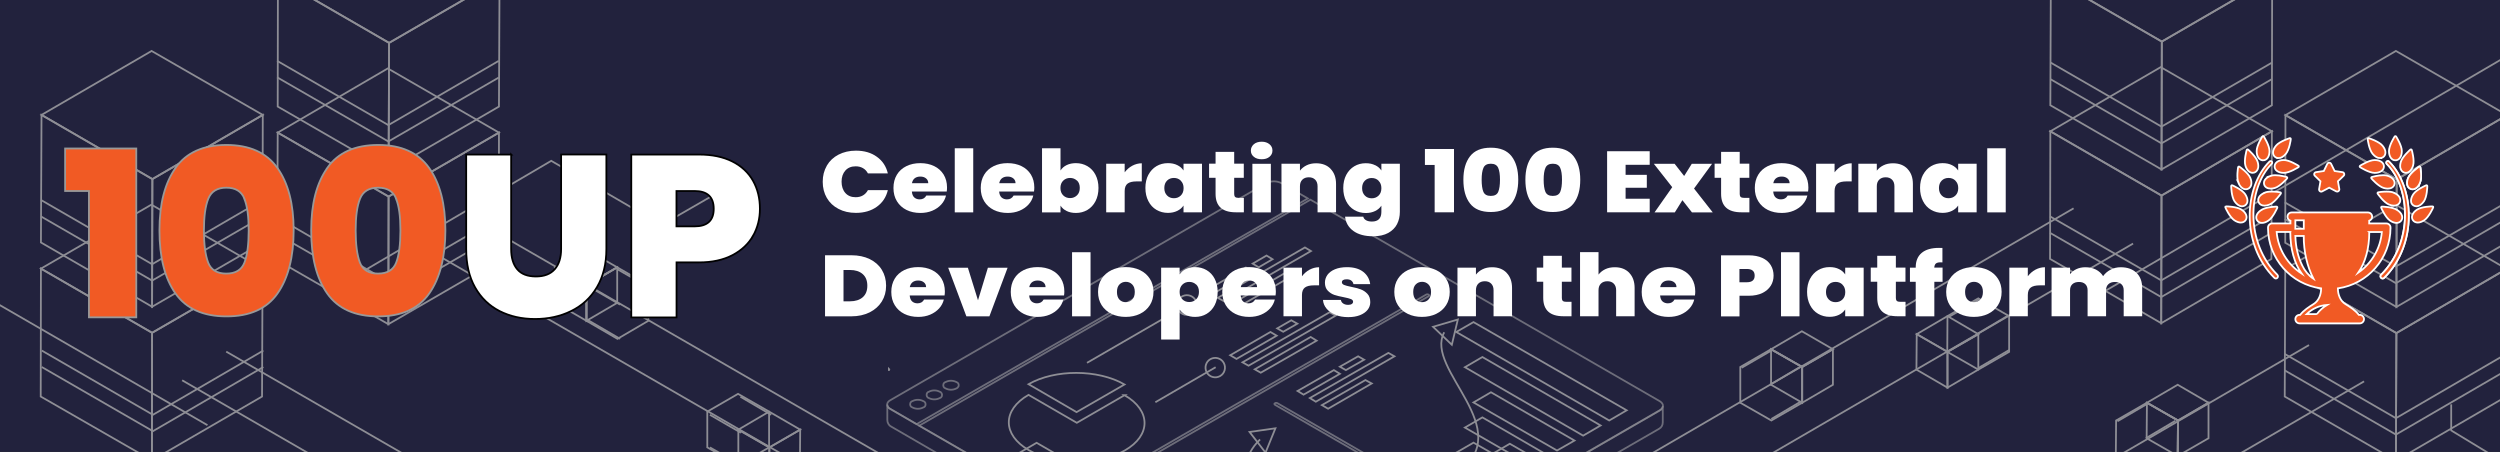 <?xml version="1.0" encoding="UTF-8"?>
<svg id="Layer_2" data-name="Layer 2" xmlns="http://www.w3.org/2000/svg" xmlns:xlink="http://www.w3.org/1999/xlink" viewBox="0 0 346.32 62.64">
  <rect x="0" y="0" width="346.32" height="62.64" fill="#333333" stroke="none"/>
  <defs>
    <style>
      .cls-1 {
        opacity: .74;
      }

      .cls-2, .cls-3 {
        fill: #fff;
      }

      .cls-4, .cls-3, .cls-5, .cls-6, .cls-7, .cls-8 {
        stroke-miterlimit: 10;
        stroke-width: .25px;
      }

      .cls-4, .cls-6 {
        stroke: #fff;
      }

      .cls-4, .cls-7 {
        fill: #f15a24;
      }

      .cls-3 {
        stroke: #000;
      }

      .cls-9 {
        fill: #22223d;
      }

      .cls-10 {
        clip-path: url(#clippath);
      }

      .cls-5 {
        isolation: isolate;
        opacity: .7;
      }

      .cls-5, .cls-11, .cls-6, .cls-8 {
        fill: none;
      }

      .cls-5, .cls-8 {
        stroke: #b3b3b3;
      }

      .cls-7 {
        stroke: #999;
      }
    </style>
    <clipPath id="clippath">
      <rect class="cls-11" width="346.32" height="62.64"/>
    </clipPath>
  </defs>
  <g id="Layer_2-2" data-name="Layer 2">
    <g class="cls-10">
      <path class="cls-6" d="m136.16,36.86c1.27,0,2.31-1.03,2.31-2.31s-1.04-2.3-2.31-2.3-2.31,1.03-2.31,2.31c0,1.27,1.04,2.3,2.31,2.3Z"/>
      <path class="cls-6" d="m138.25,37.01c-.57.51-1.3.8-2.09.8s-1.51-.27-2.09-.8c-1.1.14-1.94,1.08-1.94,2.2v2.44h8.06v-2.44c0-1.12-.85-2.07-1.94-2.2Zm-3.17,3.17l-.37.38-.86-.86.86-.86.37.38-.48.48.48.48Zm1.02.87l-.5-.14.74-2.6.5.14-.74,2.6Zm1.51-.5l-.37-.38.48-.48-.48-.48.37-.38.86.86-.86.86Z"/>
      <path class="cls-6" d="m111.79,37.03c1.27,0,2.31-1.03,2.31-2.31s-1.04-2.3-2.31-2.3-2.31,1.03-2.31,2.31c0,1.27,1.04,2.3,2.31,2.3Z"/>
      <path class="cls-6" d="m113.88,37.18c-.57.51-1.3.8-2.09.8s-1.51-.27-2.09-.8c-1.1.14-1.94,1.08-1.94,2.2v2.44h8.06v-2.44c0-1.12-.85-2.07-1.94-2.2Zm-3.17,3.17l-.37.38-.86-.86.86-.86.37.38-.48.48.48.48Zm1.02.87l-.5-.14.74-2.6.5.14-.74,2.6Zm1.51-.5l-.37-.38.48-.48-.48-.48.37-.38.86.86-.86.86Z"/>
      <rect class="cls-9" x="-.1" y="-.41" width="347.67" height="63"/>
      <g class="cls-1">
        <polyline class="cls-8" points="46.13 40.03 76.36 22.28 91.65 31.17 100.43 26.11"/>
        <polygon class="cls-8" points="69.12 18.37 53.83 27.23 38.47 18.37 53.72 9.48 69.12 18.37"/>
        <polygon class="cls-8" points="69.12 18.37 69.09 36.05 53.8 44.91 53.83 27.23 69.12 18.37"/>
        <polygon class="cls-8" points="53.83 27.23 53.8 44.91 38.39 36.05 38.47 18.37 53.83 27.23"/>
        <polygon class="cls-8" points="69.2 -2.92 53.9 5.94 38.5 -2.96 53.8 -11.82 69.2 -2.92"/>
        <polyline class="cls-8" points="69.09 30.12 53.8 39.02 38.39 30.12"/>
        <polyline class="cls-8" points="69.09 32.44 53.8 41.3 38.39 32.44"/>
        <polyline class="cls-8" points="28.74 58.9 -2.03 41.11 -17.32 50.01 -25.49 45.27"/>
        <polygon class="cls-8" points="36.37 37.25 21.07 46.1 5.67 37.21 20.97 28.35 36.37 37.25"/>
        <polygon class="cls-8" points="36.4 15.92 21.11 24.81 5.75 15.92 21 7.06 36.4 15.92"/>
        <polygon class="cls-8" points="36.4 15.92 36.37 33.63 21.07 42.49 21.11 24.81 36.4 15.92"/>
        <polygon class="cls-8" points="21.11 24.81 21.07 42.49 5.67 33.59 5.75 15.92 21.11 24.81"/>
        <polyline class="cls-8" points="36.37 27.7 21.07 36.6 5.67 27.7"/>
        <polyline class="cls-8" points="36.37 30.02 21.07 38.87 5.67 29.98"/>
        <polyline class="cls-8" points="36.48 48.56 21.18 57.46 5.78 48.56"/>
        <line class="cls-8" x1="291.48" y1="40.39" x2="354.13" y2="3.77"/>
        <polygon class="cls-8" points="314.72 18.19 299.43 27.09 284.03 18.19 299.32 9.3 314.72 18.19"/>
        <polygon class="cls-8" points="314.72 18.19 314.65 35.87 299.39 44.77 299.43 27.09 314.72 18.19"/>
        <polygon class="cls-8" points="299.43 27.09 299.39 44.77 283.99 35.87 284.03 18.19 299.43 27.09"/>
        <polygon class="cls-8" points="314.76 -3.1 299.47 5.76 284.1 -3.1 299.36 -12 314.76 -3.1"/>
        <polygon class="cls-8" points="314.76 -3.1 314.72 14.58 299.43 23.47 299.47 5.76 314.76 -3.1"/>
        <polygon class="cls-8" points="299.47 5.76 299.43 23.47 284.03 14.58 284.1 -3.1 299.47 5.76"/>
        <polyline class="cls-8" points="314.72 8.68 299.43 17.54 284.03 8.65"/>
        <polyline class="cls-8" points="314.72 10.96 299.43 19.86 284.03 10.96"/>
        <polyline class="cls-8" points="314.65 29.98 299.39 38.84 283.99 29.98"/>
        <polyline class="cls-8" points="314.65 32.26 299.39 41.15 283.99 32.26"/>
        <polygon class="cls-8" points="347.23 37.25 331.97 46.14 316.57 37.25 331.86 28.35 347.23 37.25"/>
        <polygon class="cls-8" points="347.23 37.25 347.19 54.93 331.9 63.82 331.97 46.14 347.23 37.25"/>
        <polygon class="cls-8" points="331.97 46.14 331.9 63.82 316.5 54.93 316.57 37.25 331.97 46.14"/>
        <polygon class="cls-8" points="347.3 15.95 332.01 24.85 316.6 15.95 331.9 7.06 347.3 15.95"/>
        <polygon class="cls-8" points="347.3 15.95 347.23 33.63 331.97 42.52 332.01 24.85 347.3 15.95"/>
        <polygon class="cls-8" points="332.01 24.85 331.97 42.52 316.57 33.63 316.6 15.95 332.01 24.85"/>
        <polyline class="cls-8" points="347.19 49.03 331.9 57.93 316.5 49.03"/>
        <polyline class="cls-8" points="347.19 51.31 331.9 60.2 316.5 51.31"/>
        <polyline class="cls-8" points="347.19 28.06 331.9 36.92 316.5 28.03"/>
        <polyline class="cls-8" points="347.19 30.34 331.9 39.23 316.5 30.34"/>
        <line class="cls-8" x1="319.86" y1="47.8" x2="225.35" y2="102.76"/>
        <polygon class="cls-8" points="305.94 55.79 301.71 58.25 297.41 55.79 301.67 53.3 305.94 55.79"/>
        <polygon class="cls-8" points="305.94 55.79 305.94 60.71 301.67 63.17 301.71 58.25 305.94 55.79"/>
        <polygon class="cls-8" points="301.71 58.25 301.67 63.17 297.37 60.71 297.41 55.79 301.71 58.25"/>
        <polygon class="cls-8" points="297.41 55.79 293.14 58.25 293.1 63.17 297.41 65.66 301.67 63.17 301.71 58.25 297.41 55.79"/>
        <line class="cls-8" x1="301.35" y1="58.29" x2="297.26" y2="60.71"/>
        <line class="cls-8" x1="297.41" y1="55.97" x2="293.32" y2="58.36"/>
        <line class="cls-8" x1="287.25" y1="28.86" x2="164.94" y2="99.94"/>
        <polygon class="cls-8" points="253.91 48.38 249.65 50.84 245.34 48.38 249.61 45.89 253.91 48.38"/>
        <polygon class="cls-8" points="253.91 48.38 253.91 53.3 249.65 55.79 249.65 50.84 253.91 48.38"/>
        <polygon class="cls-8" points="249.65 50.84 249.65 55.79 245.34 53.3 245.34 48.38 249.65 50.84"/>
        <polygon class="cls-8" points="245.34 48.38 241.08 50.84 241.08 55.79 245.38 58.25 249.65 55.79 249.65 50.84 245.34 48.38"/>
        <line class="cls-8" x1="249.28" y1="50.88" x2="245.2" y2="53.3"/>
        <line class="cls-8" x1="245.38" y1="48.56" x2="241.26" y2="50.95"/>
        <line class="cls-8" x1="249.43" y1="55.65" x2="245.38" y2="58.04"/>
        <line class="cls-8" x1="226.09" y1="111.81" x2="327.49" y2="52.83"/>
        <line class="cls-8" x1="188.47" y1="95.93" x2="295.49" y2="33.74"/>
        <polygon class="cls-8" points="274.05 41.33 269.78 43.79 269.75 48.74 274.05 51.2 278.32 48.74 278.32 43.79 274.05 41.33"/>
        <line class="cls-8" x1="278.17" y1="43.72" x2="273.91" y2="46.25"/>
        <line class="cls-8" x1="274.23" y1="41.44" x2="269.96" y2="43.9"/>
        <line class="cls-8" x1="278.32" y1="48.49" x2="274.05" y2="50.99"/>
        <polygon class="cls-8" points="274.05 46.29 269.78 48.74 265.52 46.29 269.78 43.79 274.05 46.29"/>
        <polygon class="cls-8" points="274.05 46.29 274.05 51.2 269.78 53.7 269.78 48.74 274.05 46.29"/>
        <polygon class="cls-8" points="269.78 48.74 269.78 53.7 265.48 51.2 265.52 46.29 269.78 48.74"/>
        <line class="cls-8" x1="57.95" y1="33.81" x2="181.06" y2="104.93"/>
        <polygon class="cls-8" points="102.24 54.56 97.98 57.02 97.98 61.98 102.28 64.43 106.54 61.98 106.54 57.02 102.24 54.56"/>
        <line class="cls-8" x1="106.83" y1="57.46" x2="102.57" y2="54.96"/>
        <line class="cls-8" x1="102.64" y1="59.95" x2="98.34" y2="57.46"/>
        <line class="cls-8" x1="102.64" y1="64.43" x2="98.34" y2="61.98"/>
        <polygon class="cls-8" points="110.85 59.52 106.58 61.98 102.28 59.52 106.54 57.02 110.85 59.52"/>
        <polygon class="cls-8" points="110.85 59.52 110.81 64.43 106.54 66.93 106.58 61.98 110.85 59.52"/>
        <polygon class="cls-8" points="106.58 61.98 106.54 66.93 102.28 64.43 102.28 59.52 106.58 61.98"/>
        <line class="cls-8" x1="64.61" y1="29.8" x2="172.35" y2="92.02"/>
        <polygon class="cls-8" points="85.5 37.03 81.24 39.52 76.93 37.03 81.2 34.57 85.5 37.03"/>
        <polygon class="cls-8" points="85.5 37.03 85.5 41.95 81.24 44.44 81.24 39.52 85.5 37.03"/>
        <polygon class="cls-8" points="81.24 39.52 81.24 44.44 76.93 41.95 76.93 37.03 81.24 39.52"/>
        <polygon class="cls-8" points="85.5 37.03 81.24 39.52 81.24 44.44 85.54 46.94 89.81 44.44 89.81 39.52 85.5 37.03"/>
        <line class="cls-8" x1="90.09" y1="39.92" x2="85.5" y2="37.28"/>
        <line class="cls-8" x1="85.9" y1="42.2" x2="81.45" y2="39.63"/>
        <line class="cls-8" x1="85.9" y1="46.94" x2="81.42" y2="44.33"/>
        <polyline class="cls-8" points="388.82 48.06 354.2 68.52 339.56 59.63 339.56 56.01"/>
        <path class="cls-8" d="m123.14,51.13v.25c0-.07,0-.14.04-.22l-.04-.04Z"/>
        <polygon class="cls-8" points="36.37 37.25 36.3 54.93 21.04 63.78 21.07 46.1 36.37 37.25"/>
        <polygon class="cls-8" points="21.07 46.1 21.04 63.78 5.64 54.93 5.67 37.21 21.07 46.1"/>
        <polyline class="cls-8" points="36.48 50.84 21.18 59.73 5.78 50.84"/>
        <polygon class="cls-8" points="69.2 -2.92 69.12 14.76 53.83 23.62 53.9 5.94 69.2 -2.92"/>
        <polygon class="cls-8" points="53.9 5.94 53.83 23.62 38.47 14.76 38.5 -2.96 53.9 5.94"/>
        <polyline class="cls-8" points="69.09 8.43 53.8 17.33 38.39 8.43"/>
        <polyline class="cls-8" points="69.09 10.74 53.8 19.6 38.39 10.71"/>
        <line class="cls-8" x1="25.23" y1="52.68" x2="127.59" y2="111.81"/>
        <line class="cls-8" x1="31.34" y1="48.71" x2="126.34" y2="103.55"/>
        <polygon class="cls-8" points="158.96 70.24 143.71 79.09 128.3 70.24 143.6 61.34 158.96 70.24"/>
        <polygon class="cls-8" points="224.55 70.36 209.26 79.22 193.89 70.36 209.15 61.47 224.55 70.36"/>
        <g>
          <path class="cls-5" d="m127.33,58.97l48.38,27.91c.69.36,1.48.36,2.17,0l52.03-30.04c.61-.36.61-.9,0-1.27l-48.38-27.91-54.2,31.31Zm74.7,11.35c.07.04.11.07.07.14,0,.04-.04.07-.07.07-.11.07-.25.07-.36,0l-25.06-14.46c-.07-.04-.07-.07-.07-.14h0s.04-.07.07-.07c.11-.07.25-.07.36,0l25.06,14.46Zm-4.12-29.29l-48.16,27.8c-.11.07-.25.07-.36,0-.07-.04-.11-.07-.07-.14,0-.04.04-.07.07-.07l48.16-27.8c.11-.07.25-.07.36,0,.07.04.07.07.07.14,0,.04-.04.04-.07.07h0Z"/>
          <path class="cls-5" d="m123.35,56.66l3.62,2.1,54.2-31.27-3.62-2.1c-.69-.36-1.48-.36-2.17,0l-52.03,30.04c-.61.33-.61.9,0,1.23Zm4.56-.22c-.47.25-1.05.25-1.52,0-.25-.07-.36-.33-.29-.58.04-.14.14-.25.29-.29.47-.25,1.05-.25,1.52,0,.25.07.36.33.29.58h0c-.04.14-.14.25-.29.29h0Zm2.28-1.3c-.47.25-1.05.25-1.52,0-.25-.07-.36-.36-.29-.58.04-.14.14-.25.29-.29.47-.25,1.05-.25,1.52,0,.25.07.36.36.29.58-.04.14-.14.25-.29.29Zm2.31-1.34c-.47.25-1.05.25-1.52,0-.25-.07-.36-.33-.29-.58.04-.14.14-.25.29-.29.47-.25,1.05-.25,1.52,0,.25.07.36.33.29.58-.07.14-.18.25-.29.29Z"/>
          <path class="cls-8" d="m155.78,54.74c3.69,2.13,3.69,5.57.04,7.66-3.65,2.1-9.62,2.1-13.3-.04-3.69-2.13-3.69-5.57-.04-7.66l6.69,3.87,6.62-3.83Z"/>
          <path class="cls-8" d="m155.78,53.26c-3.69-2.13-9.65-2.13-13.3-.04l6.65,3.87,6.65-3.83Z"/>
          <polygon class="cls-8" points="185.61 51.78 180.58 54.67 179.75 54.16 184.78 51.27 184.78 51.27 185.61 51.78"/>
          <polygon class="cls-8" points="188.97 49.83 186.44 51.27 185.61 50.8 185.61 50.8 188.14 49.36 188.97 49.83"/>
          <polygon class="cls-8" points="193.17 49.36 182.28 55.65 182.28 55.65 181.45 55.14 181.45 55.14 192.33 48.89 192.33 48.89 193.17 49.36"/>
          <polygon class="cls-8" points="190.02 53.12 183.98 56.62 183.12 56.12 189.15 52.65 189.15 52.65 190.02 53.12"/>
          <polygon class="cls-8" points="176.86 46.5 171.29 49.72 170.42 49.21 175.99 45.99 175.99 45.99 176.86 46.5"/>
          <polygon class="cls-8" points="179.72 44.84 177.76 45.96 176.93 45.49 176.93 45.49 178.88 44.37 179.72 44.84"/>
          <polygon class="cls-8" points="185.03 43.72 172.96 50.66 172.96 50.66 172.12 50.19 172.12 50.19 184.2 43.25 184.2 43.25 185.03 43.72"/>
          <polygon class="cls-8" points="182.39 47.19 174.65 51.63 173.82 51.16 181.56 46.68 181.56 46.68 182.39 47.19"/>
          <polygon class="cls-8" points="173.43 37.57 167.86 40.79 167.03 40.28 172.59 37.06 172.59 37.06 173.43 37.57"/>
          <polygon class="cls-8" points="176.28 35.91 174.37 37.03 173.53 36.52 173.53 36.52 175.45 35.4 176.28 35.91"/>
          <polygon class="cls-8" points="181.6 34.78 169.56 41.73 169.56 41.73 168.69 41.26 168.69 41.26 180.77 34.28 180.77 34.28 181.6 34.78"/>
          <polygon class="cls-8" points="178.99 38.22 171.22 42.7 170.39 42.23 178.13 37.75 178.13 37.75 178.99 38.22"/>
          <polygon class="cls-8" points="205.35 57.82 202.93 59.23 202.93 59.23 212.08 64.5 212.08 64.5 214.5 63.13 205.35 57.82"/>
          <polygon class="cls-8" points="204.12 61.32 201.73 62.7 208.46 66.6 208.46 66.6 210.88 65.19 204.12 61.32"/>
          <polygon class="cls-8" points="206.54 54.34 204.12 55.75 215.69 62.41 215.69 62.41 218.11 61.03 206.54 54.34"/>
          <polygon class="cls-8" points="205.35 49.46 202.93 50.87 202.93 50.87 219.31 60.35 219.31 60.35 221.73 58.94 205.35 49.46"/>
          <polygon class="cls-8" points="204.12 44.62 201.73 45.99 222.92 58.25 222.92 58.25 225.34 56.84 204.12 44.62"/>
          <path class="cls-8" d="m166.16,77.01c9.29-6,3.62-11.57,8.39-16.13"/>
          <polygon class="cls-8" points="175.31 62.7 176.68 59.33 173.1 59.84 175.31 62.7"/>
          <path class="cls-8" d="m201.81,65.59c8.64-6.15-4.59-14.39-1.74-19.56"/>
          <polygon class="cls-8" points="201.12 47.76 201.95 44.26 198.52 45.27 201.12 47.76"/>
          <line class="cls-8" x1="160.05" y1="55.72" x2="168.4" y2="50.87"/>
          <path class="cls-8" d="m169.01,52.1c.65-.36.87-1.19.51-1.84-.36-.65-1.19-.87-1.84-.51s-.87,1.19-.51,1.84h0c.36.65,1.19.87,1.84.51h0Z"/>
          <line class="cls-8" x1="150.58" y1="50.26" x2="164.46" y2="42.23"/>
          <circle class="cls-8" cx="164.42" cy="42.26" r="1.37"/>
          <path class="cls-5" d="m229.9,56.88l-52.03,30.04c-.69.36-1.48.36-2.17,0l-52.35-30.26c-.25-.11-.43-.36-.43-.61v2.13c0,.36.18.72.51.9l52.28,30.33c.65.36,1.41.36,2.06,0l52.06-30.01c.33-.18.51-.51.51-.9v-2.24c0,.25-.18.51-.43.61Z"/>
        </g>
      </g>
      <g>
        <path class="cls-7" d="m9.02,26.46v-5.89h9.86v23.39h-6.56v-17.5h-3.3Z"/>
        <path class="cls-7" d="m24.32,23.25c1.49-2.11,3.84-3.17,7.04-3.17s5.55,1.06,7.06,3.17,2.26,5,2.26,8.67-.75,6.62-2.24,8.74-3.85,3.17-7.07,3.17-5.57-1.06-7.06-3.17-2.22-5.02-2.22-8.74.75-6.56,2.24-8.67Zm9.54,4.27c-.41-1.01-1.24-1.52-2.5-1.52s-2.09.51-2.5,1.52c-.41,1.01-.61,2.48-.61,4.4s.2,3.45.59,4.46c.39,1.01,1.23,1.52,2.51,1.52s2.12-.51,2.51-1.52c.39-1.01.59-2.5.59-4.46s-.2-3.39-.61-4.4Z"/>
        <path class="cls-7" d="m45.34,23.25c1.49-2.11,3.84-3.17,7.04-3.17s5.55,1.06,7.06,3.17,2.26,5,2.26,8.67-.75,6.62-2.24,8.74-3.85,3.17-7.07,3.17-5.57-1.06-7.06-3.17-2.22-5.02-2.22-8.74.75-6.56,2.24-8.67Zm9.54,4.27c-.41-1.01-1.24-1.52-2.5-1.52s-2.09.51-2.5,1.52c-.41,1.01-.61,2.48-.61,4.4s.2,3.45.59,4.46c.39,1.01,1.23,1.52,2.51,1.52s2.12-.51,2.51-1.52c.39-1.01.59-2.5.59-4.46s-.2-3.39-.61-4.4Z"/>
        <path class="cls-3" d="m70.81,21.4v13.09c0,1.22.28,2.15.85,2.82.56.66,1.42.99,2.58.99s2.02-.34,2.61-1.01.88-1.61.88-2.8v-13.09h6.27v13.09c0,2.07-.44,3.83-1.31,5.3s-2.06,2.56-3.57,3.3-3.17,1.1-5.01,1.1-3.47-.37-4.91-1.1c-1.44-.74-2.57-1.83-3.39-3.28-.82-1.45-1.23-3.22-1.23-5.31v-13.09h6.24Z"/>
        <path class="cls-3" d="m104.33,32.65c-.63,1.12-1.58,2.02-2.85,2.69-1.27.67-2.82,1.01-4.66,1.01h-3.1v7.62h-6.27v-22.56h9.38c1.81,0,3.35.32,4.62.96,1.27.64,2.22,1.53,2.86,2.66.64,1.13.96,2.43.96,3.9,0,1.37-.32,2.61-.94,3.73Zm-5.46-3.73c0-1.64-.89-2.46-2.66-2.46h-2.5v4.9h2.5c1.77,0,2.66-.81,2.66-2.43Z"/>
      </g>
      <g>
        <path class="cls-2" d="m114.54,22.94c.38-.65.92-1.16,1.62-1.52.7-.36,1.5-.55,2.41-.55,1.15,0,2.12.28,2.9.85.79.56,1.29,1.33,1.52,2.3h-2.76c-.17-.32-.39-.56-.69-.73-.29-.17-.63-.25-1.01-.25-.59,0-1.07.19-1.42.58-.35.39-.53.91-.53,1.55s.18,1.18.53,1.57c.35.39.83.58,1.42.58.38,0,.72-.08,1.01-.25.29-.17.52-.41.69-.73h2.76c-.23.97-.73,1.73-1.52,2.3-.78.56-1.75.85-2.9.85-.91,0-1.71-.18-2.41-.55-.7-.36-1.24-.87-1.62-1.52-.38-.65-.57-1.4-.57-2.24s.19-1.57.57-2.23Z"/>
        <path class="cls-2" d="m131.17,26.53h-4.85c.03.37.14.64.33.82.2.18.45.27.75.27.43,0,.73-.18.92-.53h2.73c-.11.46-.33.88-.66,1.24-.33.36-.74.65-1.24.86s-1.05.31-1.65.31c-.72,0-1.37-.14-1.93-.42-.56-.28-1-.68-1.32-1.2-.32-.52-.48-1.13-.48-1.84s.16-1.31.47-1.83c.31-.52.75-.91,1.31-1.19s1.21-.42,1.94-.42,1.36.14,1.92.41c.56.27.99.66,1.31,1.17.31.51.47,1.11.47,1.79,0,.18-.01.37-.04.55Zm-2.58-1.14c0-.29-.1-.51-.31-.68s-.47-.25-.79-.25-.57.08-.77.23-.33.39-.39.69h2.26Z"/>
        <path class="cls-2" d="m134.82,20.54v8.88h-2.56v-8.88h2.56Z"/>
        <path class="cls-2" d="m143.26,26.53h-4.85c.03.37.14.64.33.82.2.18.45.27.75.27.43,0,.73-.18.92-.53h2.73c-.11.46-.33.88-.66,1.24-.33.36-.74.65-1.24.86s-1.05.31-1.65.31c-.72,0-1.37-.14-1.93-.42-.56-.28-1-.68-1.32-1.2-.32-.52-.48-1.13-.48-1.84s.16-1.31.47-1.83c.31-.52.75-.91,1.31-1.19s1.21-.42,1.94-.42,1.36.14,1.92.41c.56.27.99.66,1.31,1.17.31.51.47,1.11.47,1.79,0,.18-.01.37-.04.55Zm-2.58-1.14c0-.29-.1-.51-.31-.68s-.47-.25-.79-.25-.57.08-.77.23-.33.39-.39.69h2.26Z"/>
        <path class="cls-2" d="m147.76,22.87c.37-.18.8-.27,1.29-.27.58,0,1.11.14,1.59.42s.85.68,1.12,1.2c.27.52.41,1.13.41,1.82s-.14,1.31-.41,1.83c-.27.52-.65.93-1.12,1.21-.48.28-1,.42-1.59.42-.5,0-.93-.09-1.29-.27-.37-.18-.65-.43-.85-.75v.94h-2.56v-8.88h2.56v3.08c.2-.32.48-.57.85-.75Zm1.43,2.15c-.26-.24-.57-.37-.95-.37s-.69.12-.95.37c-.26.25-.39.59-.39,1.02s.13.78.39,1.03c.26.25.57.37.95.37s.69-.13.95-.38c.26-.25.39-.59.39-1.03s-.13-.78-.39-1.03Z"/>
        <path class="cls-2" d="m156.85,22.96c.41-.22.85-.34,1.32-.34v2.51h-.72c-.56,0-.97.1-1.24.3-.27.2-.41.55-.41,1.04v2.94h-2.56v-6.73h2.56v1.19c.29-.38.64-.69,1.05-.91Z"/>
        <path class="cls-2" d="m159.08,24.22c.28-.52.65-.92,1.12-1.2s1-.42,1.59-.42c.5,0,.94.09,1.31.28.37.18.65.43.85.74v-.94h2.56v6.73h-2.56v-.94c-.2.31-.49.56-.86.74-.37.18-.8.28-1.3.28-.58,0-1.11-.14-1.59-.42-.48-.28-.85-.68-1.12-1.21-.27-.52-.41-1.13-.41-1.83s.14-1.3.41-1.82Zm4.49.8c-.26-.25-.57-.37-.95-.37s-.7.12-.95.37-.38.59-.38,1.03.13.77.38,1.03.57.38.95.38.69-.12.95-.37c.26-.25.39-.59.39-1.03s-.13-.77-.39-1.02Z"/>
        <path class="cls-2" d="m172.31,27.41v2h-1.11c-1.88,0-2.81-.85-2.81-2.56v-2.22h-.9v-1.96h.9v-1.63h2.58v1.63h1.33v1.96h-1.33v2.26c0,.18.05.32.14.4.09.08.25.12.46.12h.75Z"/>
        <path class="cls-2" d="m173.69,21.72c-.28-.23-.41-.51-.41-.86s.14-.64.41-.88c.27-.23.64-.35,1.09-.35s.8.12,1.08.35.41.52.41.88-.14.63-.41.86c-.27.23-.63.34-1.08.34s-.82-.11-1.09-.34Zm2.36.97v6.73h-2.56v-6.73h2.56Z"/>
        <path class="cls-2" d="m184.33,23.4c.5.52.75,1.21.75,2.09v3.92h-2.56v-3.61c0-.38-.11-.69-.33-.91-.22-.22-.51-.33-.88-.33s-.68.11-.9.33-.33.52-.33.91v3.61h-2.56v-6.73h2.56v.96c.23-.3.53-.55.92-.74.38-.19.82-.28,1.32-.28.85,0,1.52.26,2.01.77Z"/>
        <path class="cls-2" d="m190.5,22.88c.37.18.66.43.86.74v-.94h2.56v6.66c0,.63-.13,1.2-.39,1.71-.26.51-.67.91-1.22,1.22-.55.3-1.25.46-2.1.46-1.13,0-2.04-.24-2.72-.73s-1.07-1.15-1.16-1.99h2.52c.05.22.18.38.39.5.21.12.48.18.81.18.87,0,1.31-.45,1.31-1.34v-.86c-.2.31-.49.56-.86.74-.37.18-.8.28-1.3.28-.58,0-1.11-.14-1.59-.42-.48-.28-.85-.68-1.12-1.21-.27-.52-.41-1.13-.41-1.83s.14-1.3.41-1.82c.28-.52.65-.92,1.12-1.2s1-.42,1.59-.42c.5,0,.93.09,1.3.28Zm.47,2.15c-.26-.25-.57-.37-.95-.37s-.7.12-.95.37-.38.59-.38,1.03.13.77.38,1.03.57.38.95.38.69-.12.95-.37c.26-.25.39-.59.39-1.03s-.13-.77-.39-1.02Z"/>
        <path class="cls-2" d="m197.39,22.85v-2.21h4.03v8.77h-2.68v-6.56h-1.35Z"/>
        <path class="cls-2" d="m203.64,21.65c.61-.79,1.57-1.19,2.88-1.19s2.27.4,2.88,1.19c.61.79.92,1.88.92,3.25s-.3,2.48-.92,3.28-1.57,1.19-2.89,1.19-2.28-.4-2.88-1.19c-.61-.79-.91-1.88-.91-3.28s.31-2.46.92-3.25Zm3.9,1.6c-.17-.38-.51-.57-1.02-.57s-.86.19-1.02.57c-.17.38-.25.93-.25,1.65s.08,1.29.24,1.67.5.57,1.03.57.87-.19,1.03-.57.24-.94.24-1.67-.08-1.27-.25-1.65Z"/>
        <path class="cls-2" d="m212.23,21.65c.61-.79,1.57-1.19,2.88-1.19s2.27.4,2.88,1.19c.61.79.92,1.88.92,3.25s-.3,2.48-.92,3.28-1.57,1.19-2.89,1.19-2.28-.4-2.88-1.19c-.61-.79-.91-1.88-.91-3.28s.31-2.46.92-3.25Zm3.9,1.6c-.17-.38-.51-.57-1.02-.57s-.86.19-1.02.57c-.17.38-.25.93-.25,1.65s.08,1.29.24,1.67.5.57,1.03.57.87-.19,1.03-.57.24-.94.24-1.67-.08-1.27-.25-1.65Z"/>
        <path class="cls-2" d="m225.19,22.84v1.38h2.94v1.79h-2.94v1.52h3.34v1.88h-5.9v-8.46h5.9v1.88h-3.34Z"/>
        <path class="cls-2" d="m234.38,29.42l-1.32-1.69-1.05,1.69h-2.81l2.45-3.49-2.55-3.24h2.88l1.32,1.69,1.06-1.69h2.81l-2.5,3.43,2.59,3.3h-2.88Z"/>
        <path class="cls-2" d="m242.34,27.41v2h-1.11c-1.88,0-2.81-.85-2.81-2.56v-2.22h-.9v-1.96h.9v-1.63h2.58v1.63h1.33v1.96h-1.33v2.26c0,.18.05.32.14.4.09.08.25.12.46.12h.75Z"/>
        <path class="cls-2" d="m250.49,26.53h-4.85c.03.37.14.64.33.82.2.18.45.27.75.27.43,0,.73-.18.92-.53h2.73c-.11.46-.33.88-.66,1.24-.33.36-.74.65-1.24.86s-1.05.31-1.65.31c-.72,0-1.37-.14-1.93-.42-.56-.28-1-.68-1.32-1.2-.32-.52-.48-1.13-.48-1.84s.16-1.31.47-1.83c.31-.52.75-.91,1.31-1.19s1.21-.42,1.94-.42,1.36.14,1.92.41c.56.27.99.66,1.31,1.17.31.51.47,1.11.47,1.79,0,.18-.01.37-.04.55Zm-2.58-1.14c0-.29-.1-.51-.31-.68s-.47-.25-.79-.25-.57.08-.77.23-.33.39-.39.69h2.26Z"/>
        <path class="cls-2" d="m255.19,22.96c.41-.22.85-.34,1.32-.34v2.51h-.72c-.56,0-.97.1-1.24.3-.27.2-.41.55-.41,1.04v2.94h-2.56v-6.73h2.56v1.19c.29-.38.64-.69,1.05-.91Z"/>
        <path class="cls-2" d="m264.24,23.4c.5.52.75,1.21.75,2.09v3.92h-2.56v-3.61c0-.38-.11-.69-.33-.91-.22-.22-.51-.33-.88-.33s-.68.11-.9.33-.33.52-.33.91v3.61h-2.56v-6.73h2.56v.96c.23-.3.53-.55.92-.74.38-.19.82-.28,1.32-.28.85,0,1.52.26,2.01.77Z"/>
        <path class="cls-2" d="m266.39,24.22c.28-.52.65-.92,1.12-1.2s1-.42,1.59-.42c.5,0,.94.09,1.31.28.37.18.65.43.85.74v-.94h2.56v6.73h-2.56v-.94c-.2.31-.49.56-.86.74-.37.18-.8.28-1.3.28-.58,0-1.11-.14-1.59-.42-.48-.28-.85-.68-1.12-1.21-.27-.52-.41-1.13-.41-1.83s.14-1.3.41-1.82Zm4.49.8c-.26-.25-.57-.37-.95-.37s-.7.12-.95.37-.38.59-.38,1.03.13.77.38,1.03.57.38.95.38.69-.12.95-.37c.26-.25.39-.59.39-1.03s-.13-.77-.39-1.02Z"/>
        <path class="cls-2" d="m277.85,20.54v8.88h-2.56v-8.88h2.56Z"/>
        <path class="cls-2" d="m120.48,35.89c.73.36,1.29.85,1.68,1.49.39.64.59,1.37.59,2.2s-.2,1.54-.59,2.18c-.4.64-.96,1.14-1.69,1.51-.73.36-1.57.55-2.53.55h-3.65v-8.46h3.65c.97,0,1.82.18,2.54.53Zm-.97,5.29c.43-.38.64-.91.64-1.6s-.21-1.23-.64-1.61c-.43-.38-1.02-.57-1.77-.57h-.89v4.34h.89c.75,0,1.34-.19,1.77-.56Z"/>
        <path class="cls-2" d="m130.87,40.93h-4.85c.03.37.14.64.33.82.2.18.45.27.75.27.43,0,.73-.18.92-.53h2.73c-.11.46-.33.88-.66,1.24s-.74.65-1.24.86-1.05.31-1.65.31c-.72,0-1.37-.14-1.93-.42s-1-.68-1.32-1.2c-.32-.52-.48-1.13-.48-1.84s.16-1.31.47-1.83c.31-.52.75-.91,1.31-1.19.56-.28,1.21-.42,1.94-.42s1.36.14,1.92.41c.56.27.99.66,1.31,1.17.31.51.47,1.11.47,1.79,0,.18-.01.37-.04.55Zm-2.58-1.14c0-.29-.1-.51-.31-.68s-.47-.25-.79-.25-.57.08-.77.23c-.2.16-.33.39-.39.69h2.26Z"/>
        <path class="cls-2" d="m135.48,41.6l1.37-4.51h2.73l-2.52,6.73h-3.19l-2.52-6.73h2.73l1.4,4.51Z"/>
        <path class="cls-2" d="m147.42,40.93h-4.85c.03.37.14.64.33.82.2.18.45.27.75.27.43,0,.73-.18.92-.53h2.73c-.11.46-.33.88-.66,1.24s-.74.65-1.24.86-1.05.31-1.65.31c-.72,0-1.37-.14-1.93-.42s-1-.68-1.32-1.2c-.32-.52-.48-1.13-.48-1.84s.16-1.31.47-1.83c.31-.52.75-.91,1.31-1.19.56-.28,1.21-.42,1.94-.42s1.36.14,1.92.41c.56.27.99.66,1.31,1.17.31.51.47,1.11.47,1.79,0,.18-.01.37-.04.55Zm-2.58-1.14c0-.29-.1-.51-.31-.68s-.47-.25-.79-.25-.57.08-.77.23c-.2.16-.33.39-.39.69h2.26Z"/>
        <path class="cls-2" d="m151.07,34.94v8.88h-2.56v-8.88h2.56Z"/>
        <path class="cls-2" d="m153.98,43.48c-.58-.28-1.04-.68-1.37-1.2-.33-.52-.5-1.13-.5-1.84s.17-1.3.5-1.82c.34-.52.79-.92,1.37-1.2.58-.28,1.24-.42,1.97-.42s1.39.14,1.97.42c.58.28,1.04.68,1.37,1.2.34.52.5,1.13.5,1.82s-.17,1.31-.5,1.83c-.33.52-.8.93-1.38,1.21s-1.24.42-1.97.42-1.39-.14-1.97-.42Zm2.86-1.99c.24-.24.36-.59.36-1.05s-.12-.8-.36-1.04c-.24-.24-.53-.36-.88-.36s-.64.12-.88.36-.35.59-.35,1.04.11.82.34,1.06c.23.24.52.36.88.36s.66-.12.9-.37Z"/>
        <path class="cls-2" d="m164.27,37.28c.37-.18.8-.28,1.29-.28.58,0,1.11.14,1.59.42.48.28.85.68,1.12,1.2.27.52.41,1.13.41,1.82s-.14,1.31-.41,1.83c-.27.52-.65.93-1.12,1.21s-1,.42-1.59.42c-.5,0-.93-.09-1.29-.28-.36-.18-.65-.43-.86-.74v4.15h-2.56v-9.95h2.56v.94c.2-.31.48-.56.85-.74Zm1.43,2.14c-.26-.24-.57-.37-.95-.37s-.69.12-.95.37c-.26.25-.39.59-.39,1.02s.13.78.39,1.03c.26.25.57.37.95.37s.69-.13.95-.38c.26-.25.39-.59.39-1.03s-.13-.78-.39-1.03Z"/>
        <path class="cls-2" d="m176.72,40.93h-4.85c.03.37.14.64.33.82.2.18.45.27.75.27.43,0,.73-.18.92-.53h2.73c-.11.46-.33.88-.66,1.24s-.74.65-1.24.86-1.05.31-1.65.31c-.72,0-1.37-.14-1.93-.42s-1-.68-1.32-1.2c-.32-.52-.48-1.13-.48-1.84s.16-1.31.47-1.83c.31-.52.75-.91,1.31-1.19.56-.28,1.21-.42,1.94-.42s1.36.14,1.92.41c.56.27.99.66,1.31,1.17.31.51.47,1.11.47,1.79,0,.18-.01.37-.04.55Zm-2.58-1.14c0-.29-.1-.51-.31-.68s-.47-.25-.79-.25-.57.08-.77.23c-.2.16-.33.39-.39.69h2.26Z"/>
        <path class="cls-2" d="m181.41,37.36c.41-.22.85-.34,1.32-.34v2.51h-.72c-.56,0-.97.1-1.24.3-.27.2-.41.55-.41,1.04v2.94h-2.56v-6.73h2.56v1.19c.29-.38.64-.69,1.05-.91Z"/>
        <path class="cls-2" d="m185,43.6c-.52-.2-.93-.48-1.23-.84-.3-.36-.47-.76-.5-1.21h2.48c.04.22.14.38.33.5.18.12.41.18.68.18.21,0,.38-.04.5-.12s.18-.18.18-.31c0-.17-.1-.29-.3-.37-.2-.08-.53-.17-.99-.26-.52-.1-.96-.2-1.31-.32-.35-.12-.65-.32-.91-.59-.26-.27-.39-.64-.39-1.1,0-.4.12-.76.35-1.09.24-.32.58-.58,1.04-.77.46-.19,1.01-.29,1.66-.29.96,0,1.71.22,2.26.65.55.43.87,1,.96,1.7h-2.32c-.04-.22-.15-.38-.31-.5s-.38-.17-.65-.17c-.21,0-.37.04-.48.11-.11.07-.16.17-.16.3,0,.16.1.28.3.37.2.08.52.17.97.26.53.1.97.22,1.33.35.35.13.66.33.93.62.27.28.4.67.4,1.16,0,.39-.12.74-.37,1.06-.25.31-.6.56-1.06.74-.46.18-1,.27-1.62.27-.66,0-1.25-.1-1.77-.31Z"/>
        <path class="cls-2" d="m195.02,43.48c-.58-.28-1.04-.68-1.37-1.2-.33-.52-.5-1.13-.5-1.84s.17-1.3.5-1.82c.34-.52.79-.92,1.37-1.2.58-.28,1.24-.42,1.97-.42s1.39.14,1.97.42c.58.28,1.04.68,1.37,1.2.34.52.5,1.13.5,1.82s-.17,1.31-.5,1.83c-.33.52-.8.93-1.38,1.21s-1.24.42-1.97.42-1.39-.14-1.97-.42Zm2.86-1.99c.24-.24.36-.59.36-1.05s-.12-.8-.36-1.04c-.24-.24-.53-.36-.88-.36s-.64.12-.88.36-.35.59-.35,1.04.11.82.34,1.06c.23.24.52.36.88.36s.66-.12.9-.37Z"/>
        <path class="cls-2" d="m208.71,37.8c.5.52.75,1.21.75,2.09v3.92h-2.56v-3.61c0-.38-.11-.69-.33-.91-.22-.22-.51-.33-.88-.33s-.68.11-.9.33c-.22.22-.33.52-.33.91v3.61h-2.56v-6.73h2.56v.96c.23-.3.53-.55.92-.74.38-.19.82-.28,1.32-.28.85,0,1.52.26,2.01.77Z"/>
        <path class="cls-2" d="m217.7,41.81v2h-1.11c-1.88,0-2.81-.85-2.81-2.56v-2.22h-.9v-1.96h.9v-1.63h2.58v1.63h1.33v1.96h-1.33v2.26c0,.18.05.32.14.4.09.08.25.12.46.12h.75Z"/>
        <path class="cls-2" d="m225.7,37.8c.49.52.74,1.21.74,2.09v3.92h-2.56v-3.61c0-.38-.11-.69-.33-.91-.22-.22-.51-.33-.88-.33s-.68.11-.9.33c-.22.22-.33.52-.33.91v3.61h-2.56v-8.88h2.56v3.11c.23-.3.53-.55.92-.74.39-.19.83-.28,1.34-.28.84,0,1.5.26,2,.77Z"/>
        <path class="cls-2" d="m234.82,40.93h-4.85c.03.37.14.64.33.82.2.18.45.27.75.27.43,0,.73-.18.92-.53h2.73c-.11.46-.33.88-.66,1.24s-.74.65-1.24.86-1.05.31-1.65.31c-.72,0-1.37-.14-1.93-.42s-1-.68-1.32-1.2c-.32-.52-.48-1.13-.48-1.84s.16-1.31.47-1.83c.31-.52.75-.91,1.31-1.19.56-.28,1.21-.42,1.94-.42s1.36.14,1.92.41c.56.27.99.66,1.31,1.17.31.51.47,1.11.47,1.79,0,.18-.01.37-.04.55Zm-2.58-1.14c0-.29-.1-.51-.31-.68s-.47-.25-.79-.25-.57.08-.77.23c-.2.16-.33.39-.39.69h2.26Z"/>
        <path class="cls-2" d="m245.3,39.58c-.26.42-.65.76-1.16,1.01s-1.15.38-1.9.38h-1.27v2.86h-2.56v-8.46h3.83c.74,0,1.37.12,1.89.36.52.24.91.57,1.17,1,.26.42.39.91.39,1.46,0,.51-.13.98-.39,1.4Zm-2.23-1.4c0-.62-.36-.92-1.09-.92h-1.02v1.84h1.02c.72,0,1.09-.3,1.09-.91Z"/>
        <path class="cls-2" d="m249.28,34.94v8.88h-2.56v-8.88h2.56Z"/>
        <path class="cls-2" d="m250.74,38.62c.28-.52.65-.92,1.12-1.2.48-.28,1-.42,1.59-.42.5,0,.94.09,1.31.28.37.18.65.43.85.74v-.94h2.56v6.73h-2.56v-.94c-.2.31-.49.56-.86.74-.37.18-.8.28-1.3.28-.58,0-1.11-.14-1.59-.42s-.85-.68-1.12-1.21c-.27-.52-.41-1.13-.41-1.83s.14-1.3.41-1.82Zm4.49.8c-.26-.25-.57-.37-.95-.37s-.7.12-.95.37c-.25.24-.38.59-.38,1.03s.13.77.38,1.03.57.38.95.38.69-.12.95-.37c.26-.25.39-.59.39-1.03s-.13-.77-.39-1.02Z"/>
        <path class="cls-2" d="m263.97,41.81v2h-1.11c-1.88,0-2.81-.85-2.81-2.56v-2.22h-.9v-1.96h.9v-1.63h2.58v1.63h1.33v1.96h-1.33v2.26c0,.18.05.32.14.4.09.08.25.12.46.12h.75Z"/>
        <path class="cls-2" d="m269.11,39.04h-1.15v4.78h-2.58v-4.78h-.8v-1.96h.8v-.06c0-.86.28-1.53.83-1.99s1.35-.69,2.39-.69c.21,0,.37,0,.48.01v2c-.07,0-.17-.01-.29-.01-.28,0-.48.06-.62.17-.13.12-.2.3-.22.56h1.15v1.96Z"/>
        <path class="cls-2" d="m271.47,43.48c-.58-.28-1.04-.68-1.37-1.2-.33-.52-.5-1.13-.5-1.84s.17-1.3.5-1.82c.34-.52.79-.92,1.37-1.2.58-.28,1.24-.42,1.97-.42s1.39.14,1.97.42c.58.28,1.04.68,1.37,1.2.34.52.5,1.13.5,1.82s-.17,1.31-.5,1.83c-.33.52-.8.93-1.38,1.21s-1.24.42-1.97.42-1.39-.14-1.97-.42Zm2.86-1.99c.24-.24.36-.59.36-1.05s-.12-.8-.36-1.04c-.24-.24-.53-.36-.88-.36s-.64.12-.88.36-.35.59-.35,1.04.11.82.34,1.06c.23.24.52.36.88.36s.66-.12.9-.37Z"/>
        <path class="cls-2" d="m281.96,37.36c.41-.22.85-.34,1.32-.34v2.51h-.72c-.56,0-.97.1-1.24.3-.27.2-.41.55-.41,1.04v2.94h-2.56v-6.73h2.56v1.19c.29-.38.64-.69,1.05-.91Z"/>
        <path class="cls-2" d="m295.96,37.79c.53.51.79,1.21.79,2.1v3.92h-2.56v-3.61c0-.36-.11-.64-.33-.84s-.51-.3-.89-.3-.67.1-.89.3c-.22.2-.33.48-.33.84v3.61h-2.56v-3.61c0-.36-.11-.64-.32-.84s-.51-.3-.88-.3-.68.1-.9.3-.33.48-.33.84v3.61h-2.56v-6.73h2.56v.89c.23-.29.52-.52.88-.69.36-.17.78-.26,1.25-.26.54,0,1.02.11,1.45.32.42.22.76.52,1,.91.26-.37.61-.67,1.03-.89.43-.23.9-.34,1.41-.34.92,0,1.65.26,2.18.77Z"/>
      </g>
      <g>
        <path class="cls-4" d="m330.63,22.69c-.09-.09-.09-.23,0-.31.09-.09.23-.09.31,0,3.52,3.52,4.02,11.42-.67,16.11-.06.06-.13.09-.21.09s-.15-.03-.21-.09c-.12-.12-.12-.3,0-.42,4.46-4.46,4.12-12.03.78-15.38Z"/>
        <path class="cls-4" d="m335.24,25.33c.3-.72.06-2.1.05-2.16,0-.04-.03-.07-.07-.09-.04-.02-.08-.01-.11.01-.05.03-1.21.84-1.51,1.55-.15.35-.19.68-.13.95.06.27.22.47.45.57.09.04.19.06.29.06.41,0,.79-.33,1.03-.9Z"/>
        <g>
          <path class="cls-4" d="m329.69,21.9c.18,0,.35-.06.49-.17.34-.28.43-.87-.14-1.55-.5-.6-1.84-1.02-1.9-1.04-.04-.01-.08,0-.11.02-.03.03-.05.07-.04.11,0,.06.19,1.46.69,2.05.32.38.68.59,1.02.59Z"/>
          <path class="cls-4" d="m331.83,22.21c.44,0,.89-.4.89-1.28,0-.78-.76-1.97-.79-2.02-.02-.03-.06-.05-.1-.05s-.08.02-.1.05c-.03.05-.79,1.24-.79,2.02,0,.38.09.7.25.93.16.23.39.35.64.35Z"/>
          <path class="cls-4" d="m328.96,23.95h0c.38,0,.7-.09.93-.25.23-.16.35-.39.35-.64,0-.44-.4-.89-1.28-.89-.78,0-1.97.76-2.02.79-.03.02-.06.06-.06.1s.02.08.06.1c.05.03,1.24.79,2.02.79Z"/>
          <path class="cls-4" d="m332.56,23.39c.09.26.27.45.51.52.07.02.14.03.21.03.44,0,.82-.38,1-1,.22-.74-.16-2.1-.18-2.16-.01-.04-.04-.07-.08-.08-.04-.01-.08,0-.11.02-.04.04-1.11.96-1.33,1.71-.11.37-.12.7-.03.96Z"/>
          <path class="cls-4" d="m330.72,24.34c-.15-.05-.35-.07-.57-.07-.72,0-1.55.24-1.59.25-.04.01-.07.04-.08.08-.01.04,0,.08.02.11.04.05.96,1.11,1.71,1.33.2.06.39.09.57.09h0c.46,0,.81-.21.91-.57.13-.42-.13-.96-.97-1.22Z"/>
          <path class="cls-4" d="m331.62,26.69c-.24-.1-.58-.15-1.01-.15-.59,0-1.13.09-1.16.1-.04,0-.07.03-.09.07-.02.04-.01.08.01.11.03.05.84,1.21,1.55,1.51.25.11.49.16.71.16.39,0,.69-.18.82-.48.17-.41-.02-.97-.84-1.31Z"/>
          <path class="cls-4" d="m334.32,28.45c.12.08.27.13.42.13.37,0,.73-.25,1.04-.69.44-.64.47-2.05.47-2.11,0-.04-.02-.08-.05-.1-.03-.02-.08-.03-.11-.01-.05.02-1.35.59-1.78,1.23-.21.32-.32.63-.32.91,0,.28.12.51.34.65Z"/>
          <path class="cls-4" d="m337.05,28.64s-.06-.05-.1-.05c-.06,0-1.47.02-2.12.45-.32.21-.54.46-.64.72-.1.26-.08.52.06.73.15.22.39.34.68.34.27,0,.57-.11.88-.31.65-.43,1.23-1.71,1.25-1.77.02-.04.01-.08,0-.11Z"/>
          <path class="cls-4" d="m332.08,29.09c-.64-.43-2.05-.47-2.11-.47-.04,0-.08.02-.1.05-.02.03-.03.08-.01.11.02.05.59,1.35,1.23,1.78.31.21.61.32.89.32s.53-.12.67-.34c.25-.37.17-.96-.57-1.45Z"/>
          <path class="cls-4" d="m330.63,22.69c-.09-.09-.09-.23,0-.31.09-.09.23-.09.31,0,3.52,3.52,4.02,11.42-.67,16.11-.06.06-.13.09-.21.09s-.15-.03-.21-.09c-.12-.12-.12-.3,0-.42,4.46-4.46,4.12-12.03.78-15.38Z"/>
          <path class="cls-4" d="m335.24,25.33c.3-.72.06-2.1.05-2.16,0-.04-.03-.07-.07-.09-.04-.02-.08-.01-.11.01-.05.03-1.21.84-1.51,1.55-.15.35-.19.68-.13.95.06.27.22.47.45.57.09.04.19.06.29.06.41,0,.79-.33,1.03-.9Z"/>
        </g>
        <path class="cls-4" d="m321.45,25.12l-.19,1.08c-.02.11.03.22.12.29.09.07.21.08.31.02l.97-.51.97.51s.09.03.14.03c.06,0,.12-.02.17-.06.09-.07.14-.18.12-.29l-.19-1.08.79-.76c.08-.08.11-.2.07-.3-.03-.11-.13-.19-.24-.2l-1.08-.16-.48-.98c-.05-.1-.15-.17-.27-.17s-.22.06-.27.17l-.48.98-1.08.16c-.11.02-.2.09-.24.2-.03.11,0,.22.08.3l.78.76Z"/>
        <path class="cls-4" d="m331.16,31.54c0-.33-.27-.59-.59-.59h-2.37v-.37c.24-.08.41-.3.41-.56,0-.33-.26-.59-.59-.59h-10.55c-.33,0-.59.26-.59.59,0,.26.17.49.41.56v.37h-2.52c-.33,0-.59.26-.59.59,0,4.3,3.21,7.86,7.36,8.41h0c0,.88-.34,1.73-1.03,2.16-.68.43-1.36.86-1.88,1.51h-.07c-.33,0-.59.26-.59.59s.26.59.59.59h8.33c.33,0,.59-.27.59-.59s-.27-.59-.59-.59h-.12c-.51-.65-1.2-1.09-1.88-1.51-.69-.43-1.03-1.29-1.03-2.16,0,0,0,0,0,0,4.12-.59,7.29-4.13,7.29-8.41Zm-2.95.65s0-.04-.01-.05h1.75c-.18,2.29-1.43,4.36-3.25,5.62.95-1.39,1.51-3.33,1.51-5.57Zm-10.24-1.67h1.17v1.17h-1.17v-1.17Zm-2.59,1.61h1.9s-.01.04-.01.05c0,2.31.58,4.3,1.56,5.71-1.92-1.25-3.26-3.38-3.45-5.76Zm3.54,4.64c-.58-1.18-.89-2.46-.95-4.08h1.16c0,2.23.48,4.2,1.35,5.93-.62-.4-1.2-1.09-1.57-1.85Zm2.03,6.74h-1.41c.77-.75,1.75-1.19,2.82-1.27-.55.33-1.03.76-1.41,1.27Z"/>
        <g>
          <path class="cls-4" d="m315.64,21.9c-.18,0-.35-.06-.49-.17-.34-.28-.43-.87.14-1.55.5-.6,1.84-1.02,1.9-1.04.04-.01.08,0,.11.02.03.03.05.07.04.11,0,.06-.19,1.46-.69,2.05-.32.38-.68.59-1.02.59Z"/>
          <path class="cls-4" d="m313.5,22.21c-.44,0-.89-.4-.89-1.28,0-.78.76-1.97.79-2.02.02-.03.06-.05.1-.05s.08.02.1.05c.03.05.79,1.24.79,2.02,0,.38-.09.7-.25.93-.16.23-.39.35-.64.35Z"/>
          <path class="cls-4" d="m316.38,23.95h0c-.38,0-.7-.09-.93-.25-.23-.16-.35-.39-.35-.64,0-.44.4-.89,1.28-.89.78,0,1.97.76,2.02.79.03.02.06.06.06.1s-.02.08-.06.1c-.05.03-1.24.79-2.02.79Z"/>
          <path class="cls-4" d="m312.77,23.39c-.09.26-.27.45-.51.52-.07.02-.14.03-.21.03-.44,0-.82-.38-1-1-.22-.74.16-2.1.18-2.16.01-.04.04-.07.08-.08.04-.01.08,0,.11.02.05.04,1.11.96,1.33,1.71.11.37.12.7.03.96Z"/>
          <path class="cls-4" d="m314.61,24.34c.15-.05.35-.07.57-.07.72,0,1.55.24,1.59.25.04.01.07.04.08.08.01.04,0,.08-.02.11-.04.05-.96,1.11-1.7,1.33-.2.06-.39.09-.57.09h0c-.46,0-.81-.21-.91-.57-.13-.42.13-.96.97-1.22Z"/>
          <path class="cls-4" d="m313.71,26.69c.24-.1.58-.15,1.01-.15.59,0,1.13.09,1.16.1.04,0,.07.03.09.07.02.04.01.08-.01.11-.03.05-.84,1.21-1.55,1.51-.25.11-.49.16-.71.16-.39,0-.69-.18-.82-.48-.17-.41.02-.97.84-1.31Z"/>
          <path class="cls-4" d="m311.01,28.45c-.12.08-.27.13-.42.13-.37,0-.73-.25-1.04-.69-.44-.64-.47-2.05-.47-2.11,0-.04.02-.08.05-.1.03-.02.08-.03.11-.01.05.02,1.35.59,1.78,1.23.21.32.32.63.32.91,0,.28-.13.51-.34.65Z"/>
          <path class="cls-4" d="m308.29,28.64s.06-.05.1-.05c.06,0,1.47.02,2.12.45.32.21.54.46.64.72.1.26.08.52-.06.73-.15.22-.39.34-.68.34-.27,0-.57-.11-.88-.31-.65-.43-1.23-1.71-1.25-1.77-.02-.04-.01-.08,0-.11Z"/>
          <path class="cls-4" d="m313.25,29.09c.64-.43,2.05-.47,2.11-.47.04,0,.08.02.1.05.02.03.03.08.01.11-.02.05-.58,1.35-1.23,1.78-.31.21-.61.32-.89.32s-.53-.12-.67-.34c-.25-.37-.17-.96.57-1.45Z"/>
          <path class="cls-4" d="m314.7,22.69c.09-.09.09-.23,0-.31-.09-.09-.23-.09-.31,0-3.52,3.52-4.02,11.42.67,16.11.06.06.13.09.21.09s.15-.03.21-.09c.11-.12.11-.3,0-.42-4.46-4.46-4.12-12.03-.78-15.38Z"/>
          <path class="cls-4" d="m310.09,25.33c-.3-.72-.06-2.1-.05-2.16,0-.04.03-.07.07-.09.04-.02.08-.01.11.01.05.03,1.21.84,1.51,1.55.15.35.19.68.13.95-.06.27-.22.47-.46.57-.09.04-.19.06-.29.06-.41,0-.79-.33-1.03-.9Z"/>
        </g>
      </g>
    </g>
  </g>
</svg>